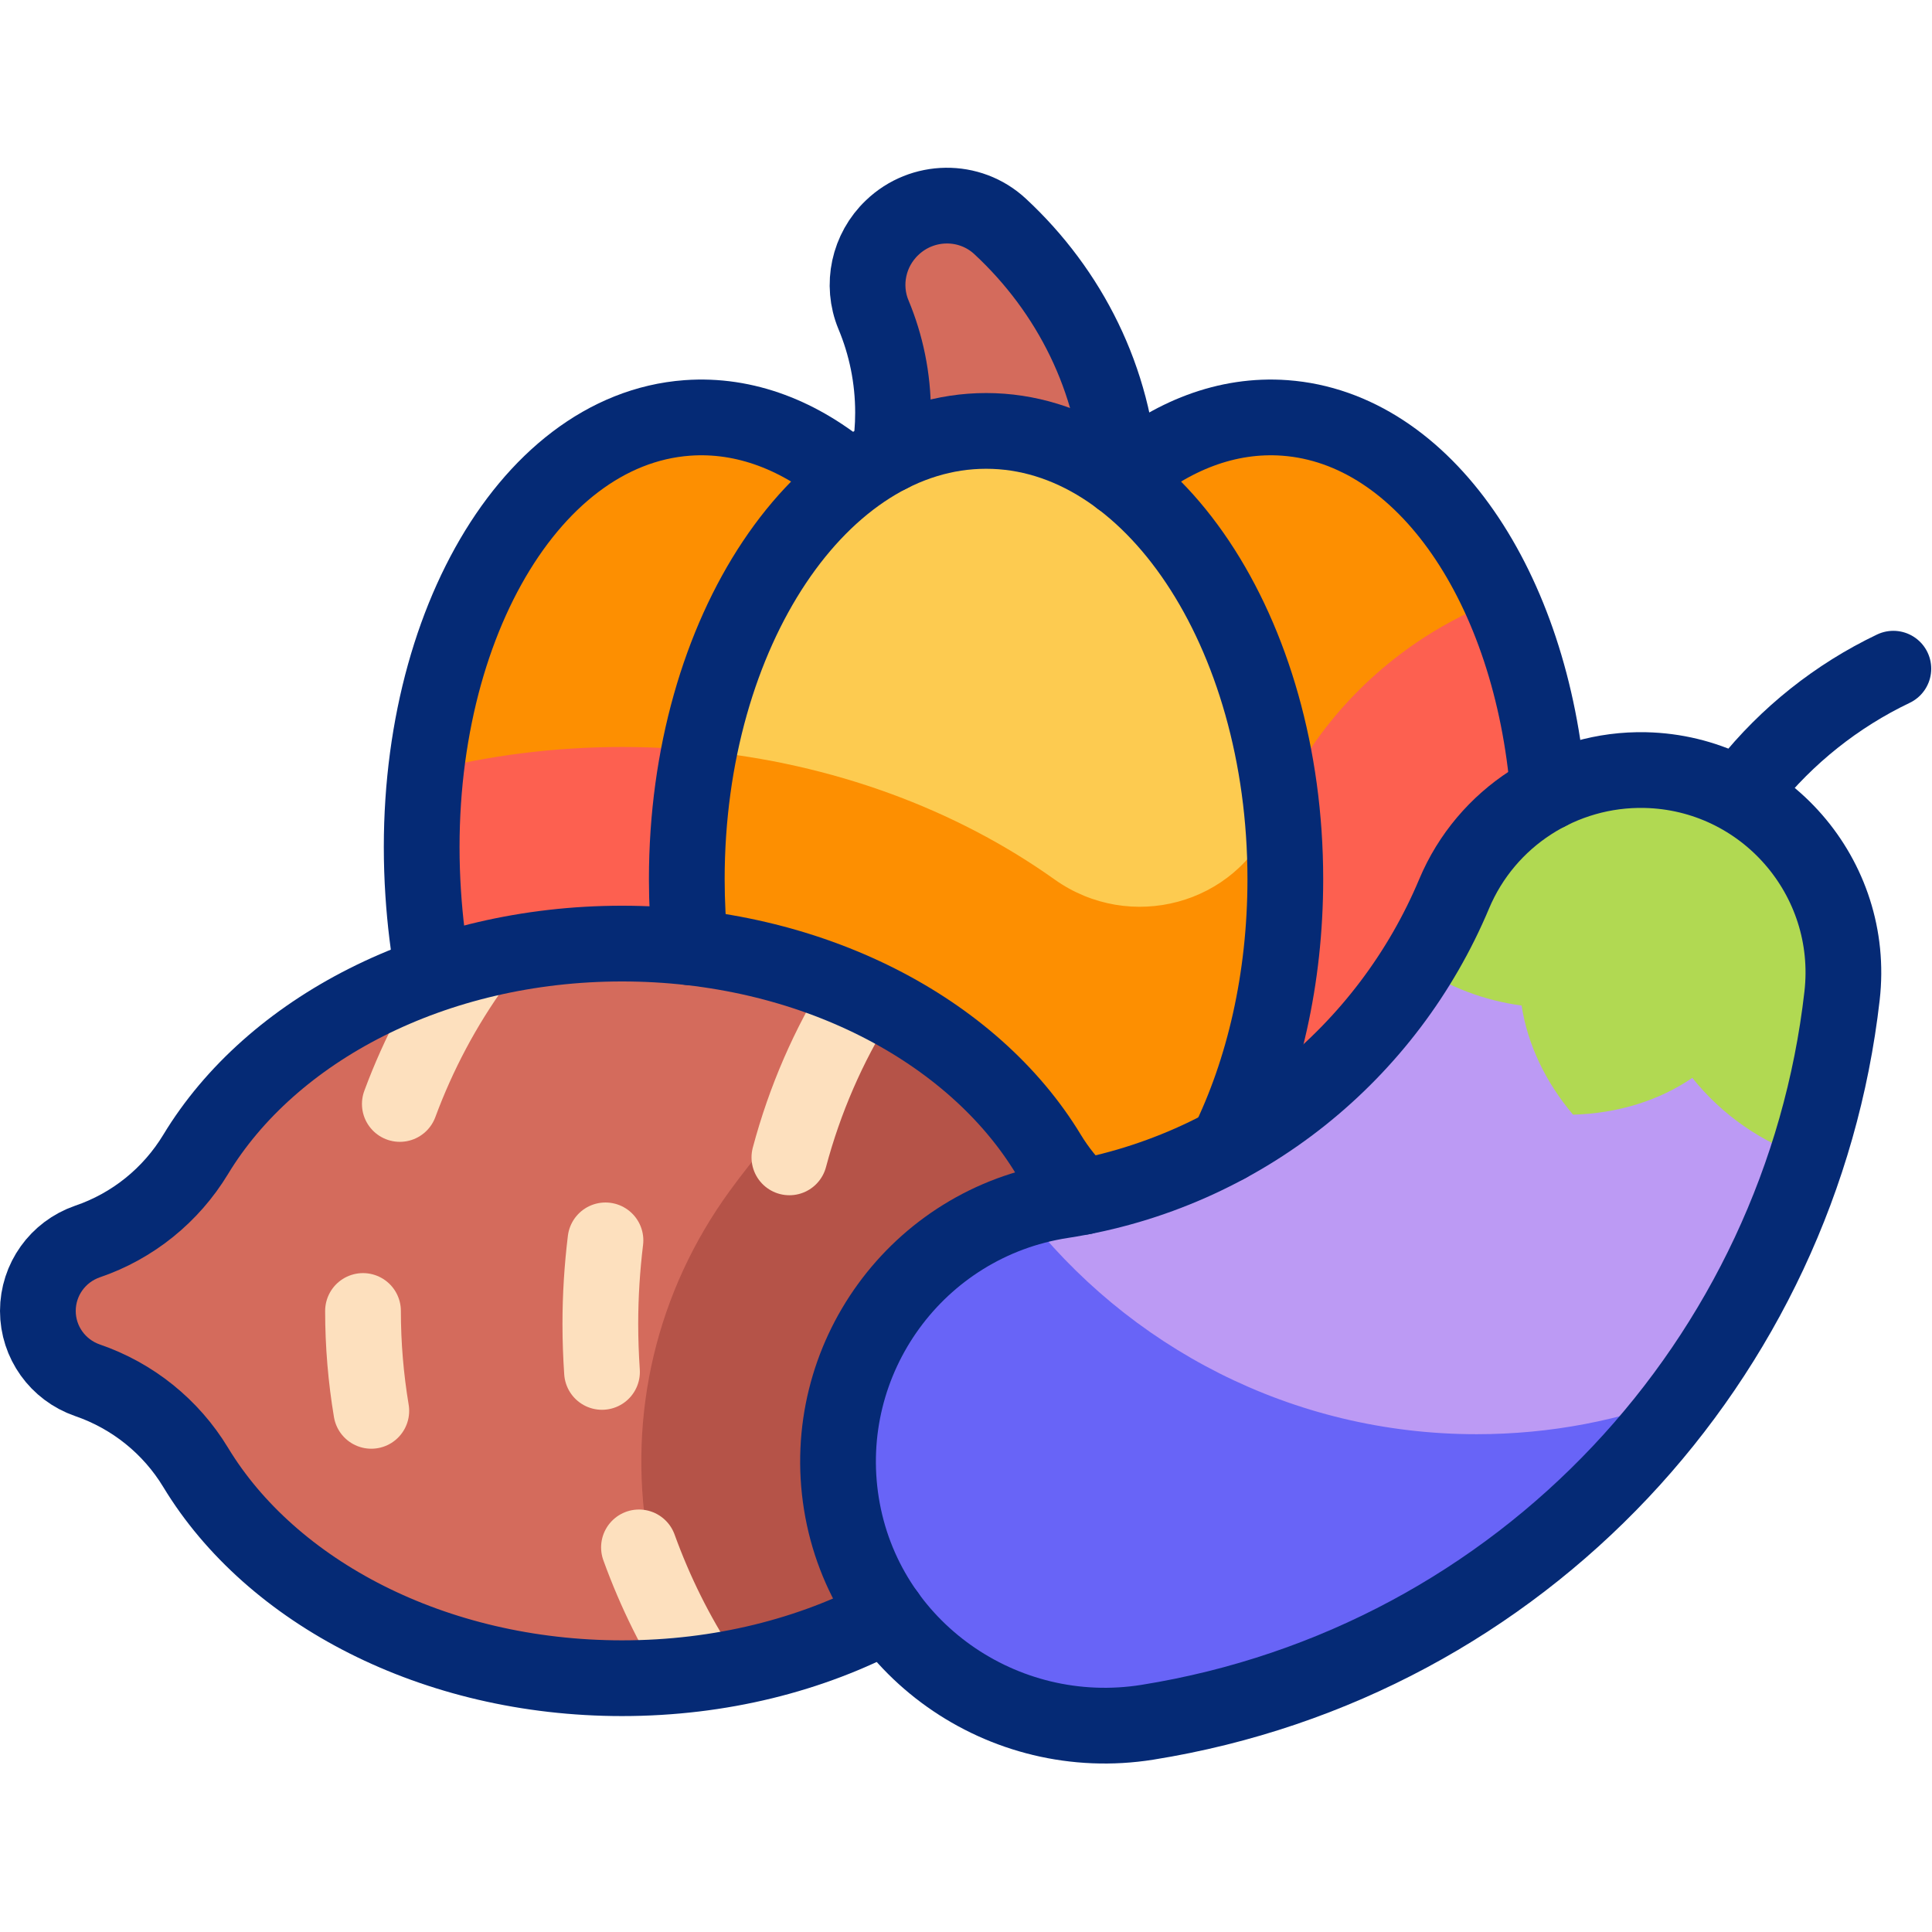<svg version="1.1" viewBox="0 0 50 50" height="50px" width="50px" xmlns:xlink="http://www.w3.org/1999/xlink" xmlns="http://www.w3.org/2000/svg">
<g id="surface1">
<path d="M 33.199 10.816 C 28.996 10.566 25.27 15.625 24.883 22.121 C 24.492 28.613 27.586 34.082 31.789 34.332 C 35.996 34.586 39.719 29.523 40.109 23.031 C 40.496 16.539 37.402 11.07 33.199 10.816 Z M 33.199 10.816" style="stroke:none;fill-rule:nonzero;fill:rgb(99.216%,56.078%,0.392%);fill-opacity:1;"></path>
<path d="M 40.102 23.133 C 40.289 20.281 39.801 17.617 38.84 15.5 C 38.152 15.758 37.488 16.09 36.859 16.496 C 35.105 17.633 33.754 19.246 32.949 21.168 C 32.941 21.184 32.934 21.203 32.926 21.219 C 31.988 23.422 29.238 24.148 27.289 22.758 C 26.555 22.234 25.77 21.766 24.945 21.355 C 24.922 21.574 24.902 21.797 24.891 22.02 C 24.465 28.508 27.523 34.02 31.727 34.328 C 35.926 34.637 39.676 29.625 40.102 23.133 Z M 40.102 23.133" style="stroke:none;fill-rule:nonzero;fill:rgb(99.216%,37.647%,31.373%);fill-opacity:1;"></path>
<path d="M 26.176 22.121 C 25.785 15.625 22.062 10.566 17.859 10.816 C 13.652 11.07 10.562 16.539 10.949 23.031 C 11.34 29.523 15.062 34.586 19.266 34.332 C 23.473 34.082 26.566 28.613 26.176 22.121 Z M 26.176 22.121" style="stroke:none;fill-rule:nonzero;fill:rgb(99.216%,56.078%,0.392%);fill-opacity:1;"></path>
<path d="M 26.172 22.027 C 23.297 20.301 19.805 19.332 16.105 19.332 C 14.352 19.332 12.645 19.551 11.027 19.965 C 10.914 20.98 10.887 22.043 10.957 23.133 C 11.383 29.625 15.133 34.637 19.332 34.328 C 23.531 34.02 26.594 28.516 26.172 22.027 Z M 26.172 22.027" style="stroke:none;fill-rule:nonzero;fill:rgb(99.216%,37.647%,31.373%);fill-opacity:1;"></path>
<path d="M 23.098 5.895 C 22.488 6.473 22.293 7.371 22.613 8.145 C 22.941 8.93 23.121 9.785 23.121 10.684 C 23.121 11.562 22.949 12.402 22.633 13.176 L 29.004 13.473 C 29.016 13.293 29.02 13.109 29.02 12.926 C 29.02 10.156 27.824 7.652 25.895 5.863 C 25.105 5.129 23.875 5.148 23.098 5.895 Z M 23.098 5.895" style="stroke:none;fill-rule:nonzero;fill:rgb(83.137%,41.961%,36.078%);fill-opacity:1;"></path>
<path d="M 33.277 22.762 C 33.277 16.352 29.809 11.156 25.531 11.156 C 21.25 11.156 17.781 16.352 17.781 22.762 C 17.781 29.172 21.25 34.367 25.531 34.367 C 29.809 34.367 33.277 29.172 33.277 22.762 Z M 33.277 22.762" style="stroke:none;fill-rule:nonzero;fill:rgb(99.216%,79.608%,31.373%);fill-opacity:1;"></path>
<path d="M 33.277 22.762 C 33.277 22.062 33.238 21.375 33.156 20.707 C 33.086 20.859 33.012 21.012 32.949 21.168 C 32.941 21.184 32.934 21.203 32.926 21.219 C 31.988 23.422 29.238 24.148 27.289 22.758 C 24.719 20.93 21.539 19.758 18.105 19.426 C 17.895 20.484 17.781 21.602 17.781 22.762 C 17.781 29.172 21.25 34.367 25.531 34.367 C 29.809 34.367 33.277 29.172 33.277 22.762 Z M 33.277 22.762" style="stroke:none;fill-rule:nonzero;fill:rgb(99.216%,56.078%,0.392%);fill-opacity:1;"></path>
<path d="M 16.105 43.449 C 20.984 43.449 25.191 41.219 27.145 37.992 C 27.785 36.934 28.781 36.137 29.949 35.734 C 30.719 35.469 31.23 34.75 31.23 33.941 C 31.23 33.129 30.715 32.41 29.949 32.145 C 28.781 31.746 27.785 30.945 27.145 29.887 C 25.191 26.66 20.984 24.43 16.105 24.43 C 11.227 24.43 7.02 26.66 5.066 29.887 C 4.426 30.945 3.434 31.746 2.262 32.145 C 1.496 32.41 0.98 33.129 0.98 33.941 C 0.98 34.75 1.496 35.469 2.262 35.734 C 3.434 36.137 4.426 36.934 5.066 37.992 C 7.02 41.219 11.227 43.449 16.105 43.449 Z M 16.105 43.449" style="stroke:none;fill-rule:nonzero;fill:rgb(83.137%,41.961%,36.078%);fill-opacity:1;"></path>
<path d="M 16.105 43.449 C 20.984 43.449 25.191 41.219 27.145 37.992 C 27.785 36.934 28.781 36.137 29.949 35.734 C 30.719 35.469 31.23 34.75 31.23 33.941 C 31.23 33.129 30.715 32.41 29.949 32.145 C 28.781 31.746 27.785 30.945 27.145 29.887 C 25.191 26.66 20.984 24.43 16.105 24.43 C 11.227 24.43 7.02 26.66 5.066 29.887 C 4.426 30.945 3.434 31.746 2.262 32.145 C 1.496 32.41 0.98 33.129 0.98 33.941 C 0.98 34.75 1.496 35.469 2.262 35.734 C 3.434 36.137 4.426 36.934 5.066 37.992 C 7.02 41.219 11.227 43.449 16.105 43.449 Z M 16.105 43.449" style="stroke:none;fill-rule:nonzero;fill:rgb(83.137%,41.961%,36.078%);fill-opacity:1;"></path>
<path d="M 31.23 33.941 C 31.23 33.129 30.719 32.41 29.949 32.145 C 28.781 31.746 27.785 30.945 27.145 29.887 C 26.316 28.52 25.086 27.332 23.57 26.418 C 21.719 27.465 20.137 29.102 18.883 30.824 C 16.996 33.418 16.242 36.59 16.754 39.754 C 16.961 41.039 17.371 42.246 17.945 43.344 C 22.023 42.863 25.441 40.805 27.145 37.992 C 27.785 36.934 28.781 36.137 29.949 35.734 C 30.719 35.469 31.23 34.75 31.23 33.941 Z M 31.23 33.941" style="stroke:none;fill-rule:nonzero;fill:rgb(70.98%,32.549%,28.235%);fill-opacity:1;"></path>
<path d="M 47.691 25.781 C 46.625 35.148 39.449 43.027 29.707 44.59 C 25.965 45.188 22.391 42.68 21.785 38.938 C 21.18 35.184 23.746 31.66 27.496 31.082 C 32.199 30.355 35.934 27.23 37.648 23.141 C 38.48 21.16 40.445 19.891 42.598 19.938 C 45.684 20.008 48.043 22.715 47.691 25.781 Z M 47.691 25.781" style="stroke:none;fill-rule:nonzero;fill:rgb(73.725%,60.392%,95.686%);fill-opacity:1;"></path>
<path d="M 38.215 37.117 C 33.426 37.117 29.172 34.848 26.461 31.324 C 23.285 32.332 21.234 35.543 21.785 38.938 C 22.391 42.68 25.965 45.188 29.707 44.59 C 35.508 43.66 40.402 40.488 43.633 36.098 C 41.957 36.758 40.129 37.117 38.215 37.117 Z M 38.215 37.117" style="stroke:none;fill-rule:nonzero;fill:rgb(40.784%,39.216%,96.863%);fill-opacity:1;"></path>
<path d="M 42.598 19.938 C 40.445 19.891 38.48 21.16 37.648 23.141 C 37.379 23.789 37.055 24.41 36.688 25.004 C 37.492 25.543 38.414 25.895 39.379 26.023 C 39.531 27.023 39.996 28.004 40.711 28.848 C 41.859 28.816 42.938 28.484 43.797 27.895 C 44.57 28.863 45.613 29.582 46.785 29.965 C 47.223 28.617 47.531 27.219 47.691 25.781 C 48.043 22.715 45.684 20.008 42.598 19.938 Z M 42.598 19.938" style="stroke:none;fill-rule:nonzero;fill:rgb(69.412%,85.098%,32.157%);fill-opacity:1;"></path>
<path transform="matrix(0.098,0,0,0.098,0,0)" d="M 408.877 209.259 C 404.534 155.271 376.245 113.077 339.309 110.367 C 324.009 109.252 309.307 115.069 296.517 125.986" style="fill:none;stroke-width:20;stroke-linecap:round;stroke-linejoin:round;stroke:rgb(1.961%,16.471%,45.882%);stroke-opacity:1;stroke-miterlimit:10;"></path>
<path transform="matrix(0.098,0,0,0.098,0,0)" d="M 224.201 125.906 C 211.451 115.029 196.748 109.252 181.488 110.367 C 138.656 113.515 107.419 169.734 111.762 235.955 C 112.24 243.286 113.116 250.418 114.391 257.311" style="fill:none;stroke-width:20;stroke-linecap:round;stroke-linejoin:round;stroke:rgb(1.961%,16.471%,45.882%);stroke-opacity:1;stroke-miterlimit:10;"></path>
<path transform="matrix(0.098,0,0,0.098,0,0)" d="M 295.84 126.345 C 294.366 100.287 282.492 76.859 264.124 59.805 C 256.076 52.315 243.525 52.514 235.596 60.124 C 229.38 66.021 227.388 75.185 230.655 83.074 C 234.002 91.083 235.835 99.809 235.835 108.973 C 235.835 112.758 235.516 116.463 234.919 120.089" style="fill:none;stroke-width:20;stroke-linecap:round;stroke-linejoin:round;stroke:rgb(1.961%,16.471%,45.882%);stroke-opacity:1;stroke-miterlimit:10;"></path>
<path transform="matrix(0.098,0,0,0.098,0,0)" d="M 324.049 302.374 C 333.731 282.731 339.429 258.466 339.429 232.17 C 339.429 166.786 304.048 113.794 260.419 113.794 C 216.75 113.794 181.369 166.786 181.369 232.17 C 181.369 238.305 181.688 244.322 182.285 250.179" style="fill:none;stroke-width:20;stroke-linecap:round;stroke-linejoin:round;stroke:rgb(1.961%,16.471%,45.882%);stroke-opacity:1;stroke-miterlimit:10;"></path>
<path transform="matrix(0.098,0,0,0.098,0,0)" d="M 168.738 408.637 C 173.041 420.511 178.58 431.627 185.194 441.748" style="fill:none;stroke-width:20;stroke-linecap:round;stroke-linejoin:round;stroke:rgb(99.216%,87.843%,74.51%);stroke-opacity:1;stroke-miterlimit:10;"></path>
<path transform="matrix(0.098,0,0,0.098,0,0)" d="M 159.893 327.555 C 159.016 334.767 158.538 342.138 158.538 349.629 C 158.538 353.892 158.698 358.116 158.977 362.299" style="fill:none;stroke-width:20;stroke-linecap:round;stroke-linejoin:round;stroke:rgb(99.216%,87.843%,74.51%);stroke-opacity:1;stroke-miterlimit:10;"></path>
<path transform="matrix(0.098,0,0,0.098,0,0)" d="M 226.95 263.009 C 218.782 276.038 212.527 290.381 208.463 305.641" style="fill:none;stroke-width:20;stroke-linecap:round;stroke-linejoin:round;stroke:rgb(99.216%,87.843%,74.51%);stroke-opacity:1;stroke-miterlimit:10;"></path>
<path transform="matrix(0.098,0,0,0.098,0,0)" d="M 95.864 346.202 C 95.864 355.167 96.621 363.973 98.055 372.579" style="fill:none;stroke-width:20;stroke-linecap:round;stroke-linejoin:round;stroke:rgb(99.216%,87.843%,74.51%);stroke-opacity:1;stroke-miterlimit:10;"></path>
<path transform="matrix(0.098,0,0,0.098,0,0)" d="M 125.348 254.402 C 117.18 265.718 110.527 278.189 105.586 291.537" style="fill:none;stroke-width:20;stroke-linecap:round;stroke-linejoin:round;stroke:rgb(99.216%,87.843%,74.51%);stroke-opacity:1;stroke-miterlimit:10;"></path>
<path transform="matrix(0.098,0,0,0.098,0,0)" d="M 285.919 316.08 C 282.452 312.773 279.384 308.988 276.874 304.845 C 256.952 271.934 214.041 249.183 164.276 249.183 C 114.511 249.183 71.599 271.934 51.677 304.845 C 45.143 315.642 35.023 323.81 23.07 327.874 C 15.26 330.584 10.001 337.915 10.001 346.202 C 10.001 354.45 15.26 361.781 23.07 364.491 C 35.023 368.595 45.143 376.723 51.677 387.52 C 71.599 420.431 114.511 443.182 164.276 443.182 C 190.254 443.182 214.359 437.006 234.281 426.368" style="fill:none;stroke-width:20;stroke-linecap:round;stroke-linejoin:round;stroke:rgb(1.961%,16.471%,45.882%);stroke-opacity:1;stroke-miterlimit:10;"></path>
<path transform="matrix(0.098,0,0,0.098,0,0)" d="M 499.999 176.588 C 485.058 183.72 471.909 194.198 461.59 207.148" style="fill:none;stroke-width:20;stroke-linecap:round;stroke-linejoin:round;stroke:rgb(1.961%,16.471%,45.882%);stroke-opacity:1;stroke-miterlimit:10;"></path>
<path transform="matrix(0.098,0,0,0.098,0,0)" d="M 486.452 262.969 C 475.575 358.514 402.382 438.879 303.012 454.816 C 264.841 460.913 228.384 435.333 222.209 397.163 C 216.033 358.873 242.21 322.934 280.46 317.037 C 328.432 309.626 366.523 277.751 384.014 236.034 C 392.501 215.834 412.542 202.884 434.496 203.363 C 465.973 204.08 490.038 231.691 486.452 262.969 Z M 486.452 262.969" style="fill:none;stroke-width:20;stroke-linecap:round;stroke-linejoin:round;stroke:rgb(1.961%,16.471%,45.882%);stroke-opacity:1;stroke-miterlimit:10;"></path>
</g>
</svg>
